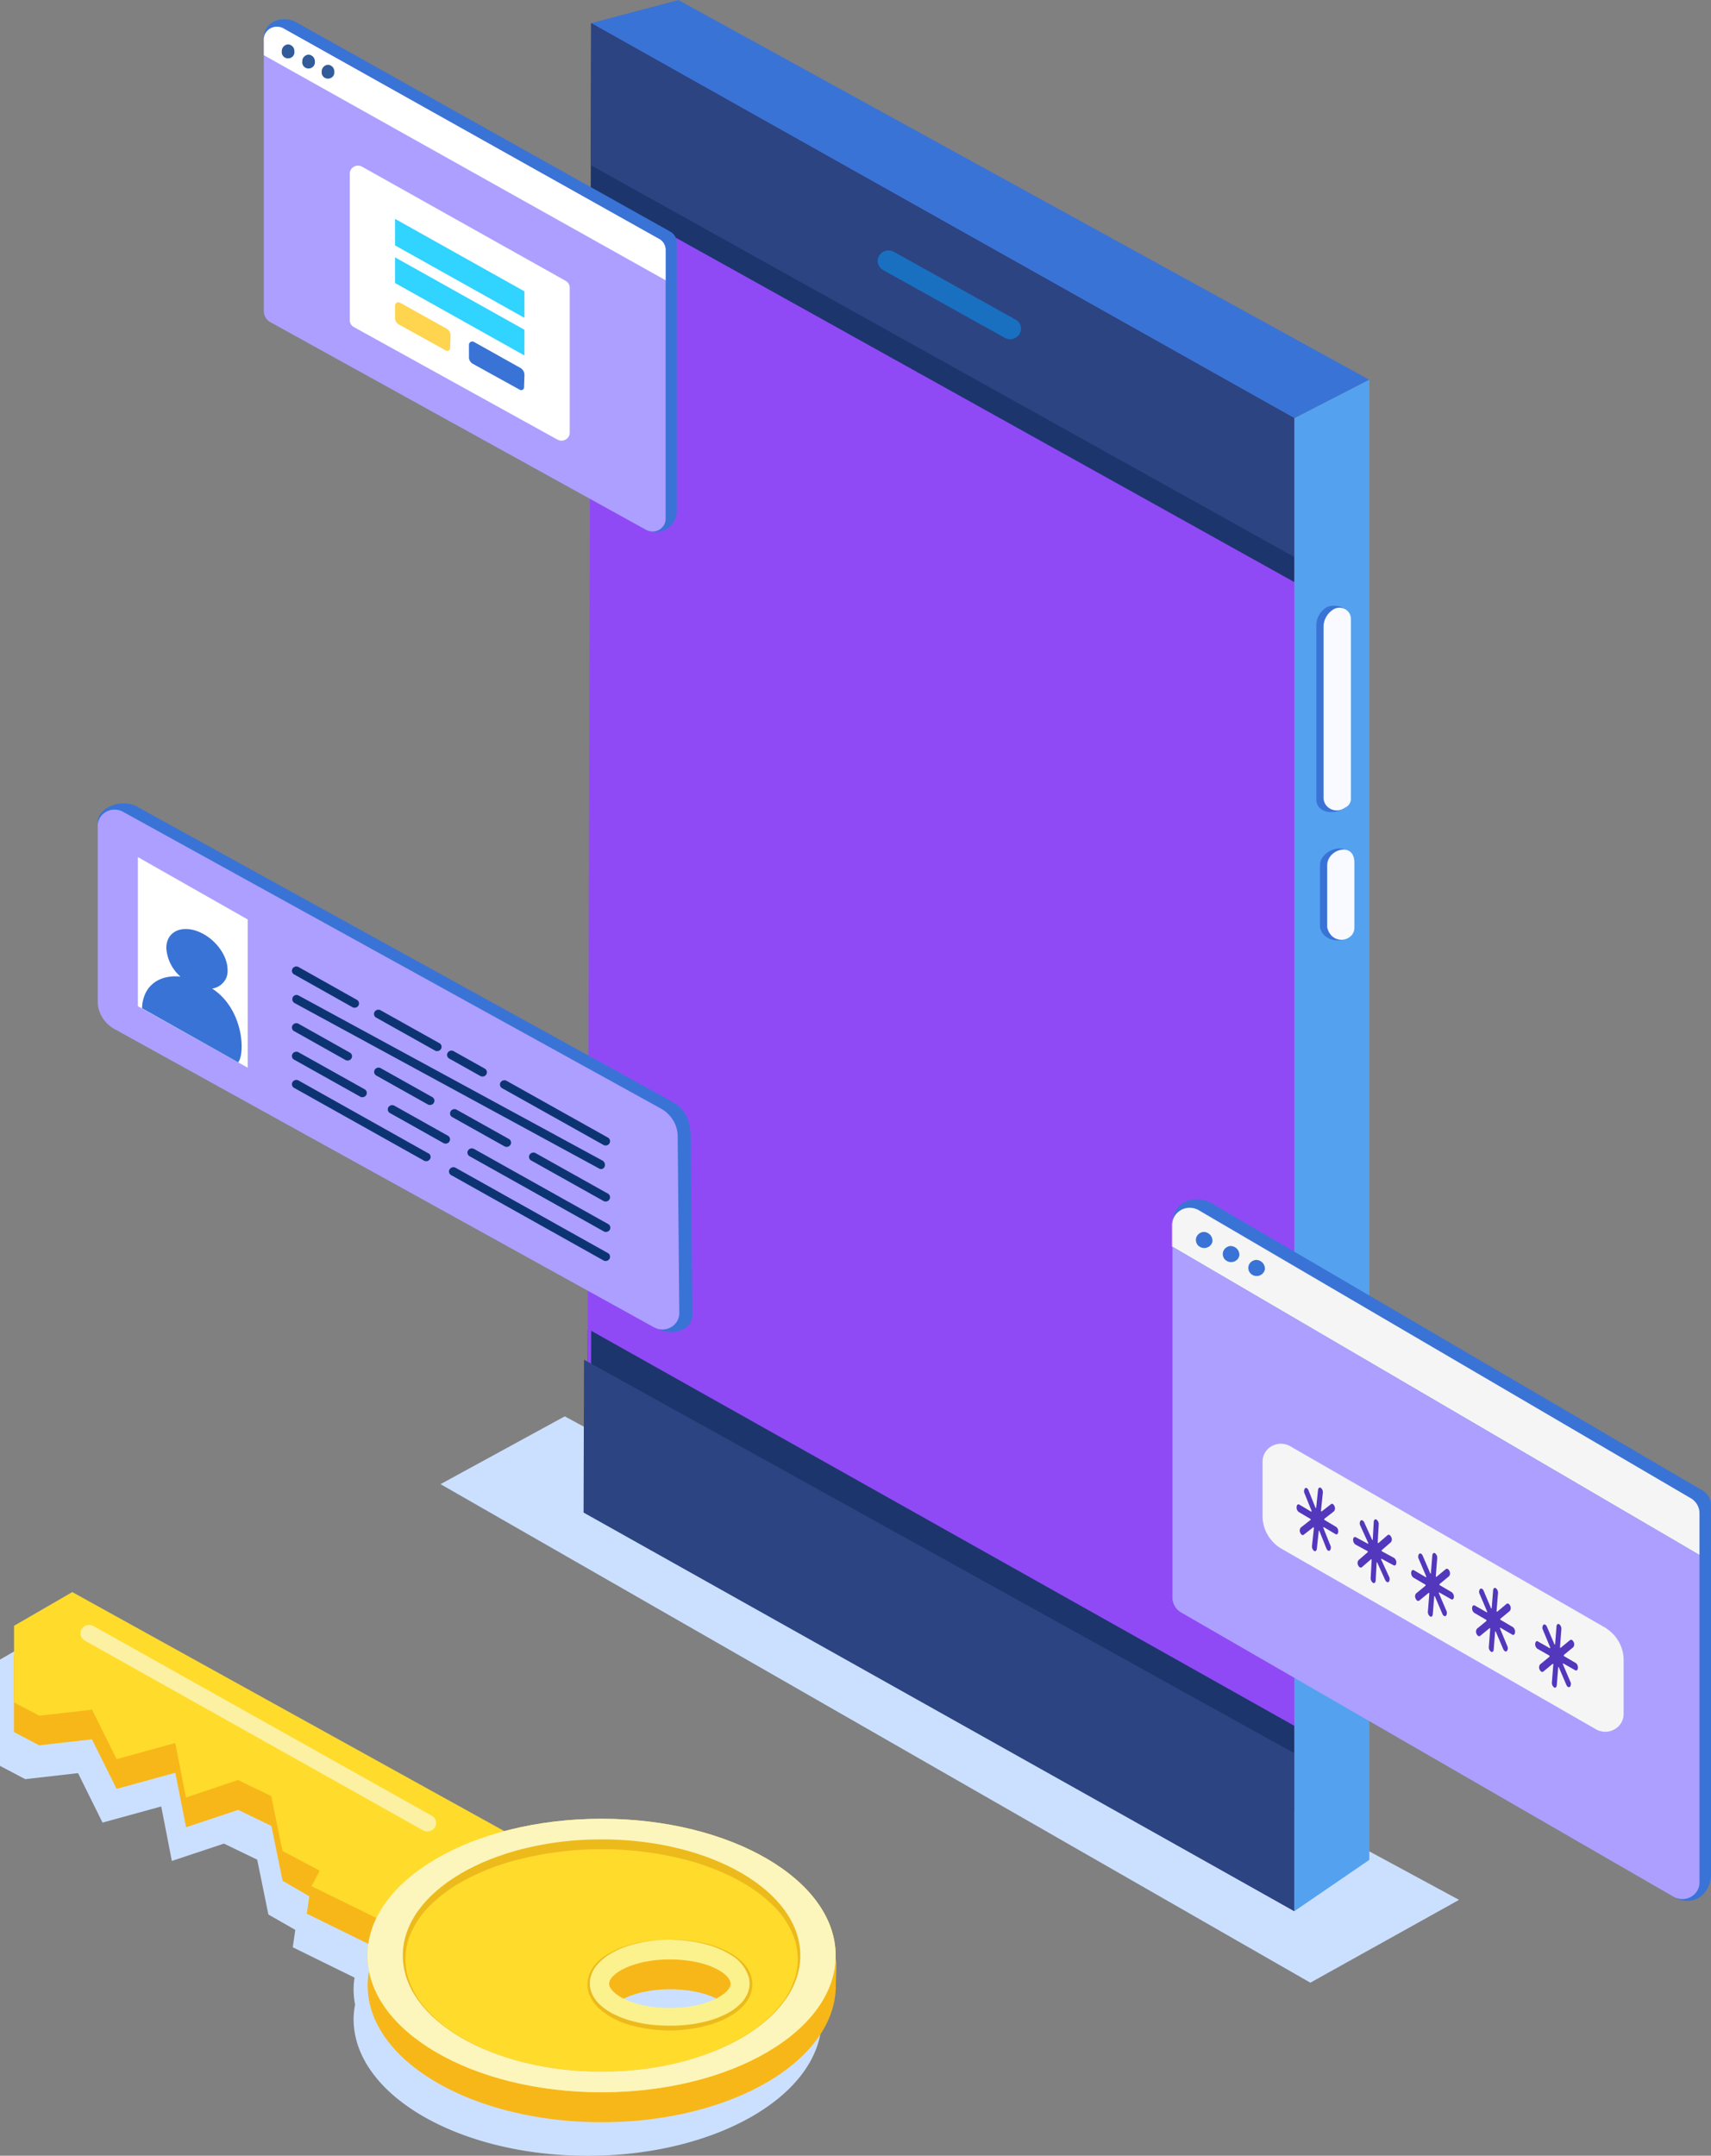 <svg width="127" height="160" fill="none" xmlns="http://www.w3.org/2000/svg"><rect width="100%" height="100%" fill="#808080" stroke="none"/><g clip-path="url(#clip0)"><path d="M50.96 100.752a1.027 1.027 0 00-.57.014.985.985 0 00-.467.318.921.921 0 00-.079 1.052.97.97 0 00.414.379 1.01 1.01 0 001.085-.131.945.945 0 00.333-.835.944.944 0 00-.372-.631.989.989 0 00-.343-.166z" fill="#FF9FC4"/><path d="M48.686 150.136a7.772 7.772 0 013.475.709 8.67 8.67 0 01-3.461.718 8.67 8.67 0 01-3.462-.718 7.74 7.74 0 013.448-.709zm12.296-2.196v-.289c0-5.607-7.778-10.152-17.374-10.152a28.177 28.177 0 00-7.218.917L4.314 120.674 0 123.177v7.887l1.871.987 3.921-.449 1.818 3.672 4.357-1.197.789 4.045 3.865-1.289 2.47 1.192.83 4.07 1.998 1.142-.19 1.29 4.587 2.253a5.98 5.98 0 00-.07.876c.002.378.039.755.11 1.127a5.979 5.979 0 00-.11 1.072c0 5.605 7.779 10.15 17.375 10.15s17.374-4.545 17.374-10.15c-.013-.66.078-1.639-.013-1.915z" fill="#CBE0FF"/><path d="M44.653 137.189c-2.438-.008-4.865.3-7.218.918L5.36 120.364l-4.325 2.501v5.687l1.872.988 3.918-.446 1.829 3.679 4.356-1.199.802 4.045 3.863-1.289 2.47 1.191.831 4.071 1.986 1.152-.19 1.289 5.183 2.547c-.18.369-.326.752-.435 1.145a6.05 6.05 0 00-.23 1.637c0 5.605 7.778 10.15 17.374 10.15s17.375-4.545 17.375-10.15c0-.652.088-1.634 0-1.91-1.532-4.721-8.91-8.263-17.385-8.263zm5.078 14.066c-2.75 0-4.506-1.072-4.506-1.805 0-.732 1.756-1.804 4.506-1.804 2.794 0 4.51 1.057 4.51 1.804 0 .748-1.762 1.805-4.523 1.805h.013z" fill="#F7B719"/><path d="M42.56 138.744L5.365 118.165l-4.323 2.503v5.685l1.874.988 3.919-.446 1.818 3.671 4.356-1.199.792 4.045 3.862-1.297 2.47 1.191.831 4.071 2.77 1.467-.607 1.152 4.996 2.45.524-.995 4.627 2.454 9.286-5.161z" fill="#FFDB2C"/><path d="M44.653 134.99c-9.596 0-17.375 4.545-17.375 10.15s7.779 10.15 17.375 10.15 17.374-4.545 17.374-10.15-7.78-10.15-17.374-10.15zm5.078 15.19c-3.352 0-5.613-1.315-5.613-2.936 0-1.622 2.272-2.94 5.613-2.94 3.342 0 5.269 1.315 5.269 2.94 0 1.624-1.92 2.936-5.282 2.936h.013z" fill="#FFDB2C"/><path d="M44.653 153.761l.847-.018a25.373 25.373 0 002.387-.198 21.295 21.295 0 003.625-.774 15.938 15.938 0 004.295-2.016 9.833 9.833 0 001.98-1.763 6.147 6.147 0 001.287-2.421 4.847 4.847 0 00-.15-2.805 6.568 6.568 0 00-1.692-2.48c-1.524-1.447-3.582-2.432-5.747-3.094a25.19 25.19 0 00-13.665 0 17.267 17.267 0 00-3.114 1.245c-.964.489-1.85 1.11-2.63 1.843a6.573 6.573 0 00-1.692 2.483 4.84 4.84 0 00-.152 2.803 6.2 6.2 0 001.285 2.418 9.895 9.895 0 001.984 1.766 15.959 15.959 0 004.293 2.016 21.29 21.29 0 003.624.773c1.024.134 1.834.178 2.387.199l.848.023zm0 0h-.85a26.475 26.475 0 01-2.39-.188 23.25 23.25 0 01-3.64-.774 16.73 16.73 0 01-4.36-1.98 10.128 10.128 0 01-2.08-1.784 6.665 6.665 0 01-1.42-2.547 5.3 5.3 0 01-.146-.753 3.094 3.094 0 01-.035-.379v-.386a5.273 5.273 0 01.267-1.547 7.168 7.168 0 011.722-2.761c1.56-1.614 3.68-2.718 5.915-3.437a23.963 23.963 0 0114.095 0c2.234.722 4.354 1.825 5.915 3.437a7.166 7.166 0 011.695 2.748 5.43 5.43 0 01.07 3.073 6.638 6.638 0 01-1.423 2.545 10.142 10.142 0 01-2.077 1.784 16.7 16.7 0 01-4.373 1.985c-1.19.354-2.407.613-3.64.773a26.551 26.551 0 01-2.39.189l-.855.002z" fill="#EDBA1C"/><path d="M49.718 150.523c-3.435 0-6.025-1.41-6.025-3.279s2.598-3.282 6.025-3.282c3.427 0 6.028 1.41 6.028 3.282s-2.583 3.279-6.028 3.279zm0-5.094c-2.75 0-4.507 1.075-4.507 1.805 0 .729 1.756 1.804 4.507 1.804 2.75 0 4.51-1.075 4.51-1.804 0-.73-1.709-1.805-4.51-1.805z" fill="#FBF28E"/><path d="M49.718 143.962h.34a10.9 10.9 0 012.432.314 7.17 7.17 0 011.788.722c.323.184.617.412.872.678.286.286.496.636.609 1.019.061.2.09.407.085.616 0 .1 0 .201-.026.304l-.078.322c-.15.417-.4.793-.73 1.099a4.561 4.561 0 01-1.125.773c-.42.211-.861.379-1.318.5-.926.256-1.885.39-2.849.397a11.162 11.162 0 01-2.836-.376 5.698 5.698 0 01-2.446-1.289 2.831 2.831 0 01-.727-1.098 2.095 2.095 0 01-.021-1.241 2.41 2.41 0 01.601-1.015c.255-.266.548-.495.871-.678a7.038 7.038 0 011.791-.722c.483-.124.974-.21 1.47-.258.412-.039.738-.059.96-.057l.337-.01zm0 0l-.342.013a10.511 10.511 0 00-2.42.35 6.501 6.501 0 00-1.755.753 3.88 3.88 0 00-.824.691 2.24 2.24 0 00-.534.97 1.91 1.91 0 00.058 1.139c.153.376.396.712.709.98a4.2 4.2 0 001.085.696c.404.194.828.348 1.264.459.444.12.898.206 1.356.258.464.049.93.074 1.398.074a10.75 10.75 0 002.745-.325 7.09 7.09 0 001.264-.458 4.265 4.265 0 001.088-.697c.312-.27.554-.606.708-.982l.08-.273c.02-.098.025-.201.035-.302a1.828 1.828 0 00-.056-.562 2.928 2.928 0 00-1.35-1.663 6.554 6.554 0 00-1.758-.752 10.17 10.17 0 00-1.46-.281c-.412-.044-.738-.07-.96-.07l-.331-.018z" fill="#EDBA1C"/><path d="M44.653 134.99c-9.596 0-17.375 4.545-17.375 10.15s7.779 10.15 17.375 10.15 17.374-4.545 17.374-10.15-7.78-10.15-17.374-10.15zm0 18.771c-8.15 0-14.755-3.867-14.755-8.621 0-4.754 6.605-8.621 14.755-8.621s14.752 3.867 14.752 8.621c0 4.754-6.605 8.621-14.752 8.621z" fill="#FCF6BC"/><path d="M6.065 120.913a.607.607 0 00-.066.475c.044.16.152.297.301.381l25.095 14.074a.673.673 0 00.492.065.636.636 0 00.477-.523.602.602 0 00-.128-.462.637.637 0 00-.19-.16L6.95 120.691a.668.668 0 00-.49-.065.64.64 0 00-.395.287z" fill="#FCF1A2"/><path d="M32.699 110.155l64.561 37.001 11.037-6.146-66.379-35.887-9.22 5.032z" fill="#CBE0FF"/><path d="M43.583 112.264l52.493 29.584v-13.927L43.621 98.724l-.038 13.54z" fill="#2C4482"/><path d="M43.583 112.264l52.493 29.584V31.043L43.88 1.72l-.297 110.544z" fill="#8F4AF6"/><path d="M101.638 28.186l-5.562 2.857L43.88 1.72 50.351 0l51.287 28.186z" fill="#3A73D6"/><path d="M96.076 31.043L43.88 1.72l-.032 12.41 52.228 29.074v-12.16z" fill="#1D356D"/><path d="M96.076 31.043L43.88 1.72l-.027 10.542 52.223 29.08V31.044z" fill="#2C4482"/><path d="M96.076 128.093L43.88 98.77l-.032 12.414 52.228 29.073v-12.164z" fill="#1D356D"/><path d="M43.316 112.264l52.76 29.584V130.13l-52.728-29.213-.032 11.347z" fill="#2C4482"/><path d="M96.076 141.848l5.562-3.806V28.186l-5.562 2.857v110.805z" fill="#54A2EF"/><path d="M99.864 59.812l-.33.286c-.927.451-1.83 0-1.83-.73V46.406c0-.253.063-.502.183-.726.12-.224.295-.418.51-.563.56-.382 1.734-.057 1.734.613l-.41 13.731c0 .253.362.22.143.35z" fill="#3A73D6"/><path d="M99.906 59.905l-.2.113a1 1 0 01-.975.005.957.957 0 01-.358-.342.913.913 0 01-.132-.47V46.524c0-.25.064-.495.185-.716.12-.22.294-.41.507-.552a.867.867 0 01.883-.057c.138.07.254.175.334.305a.8.8 0 01.12.427v13.365a.675.675 0 01-.096.352.703.703 0 01-.268.257z" fill="#F8FAFF"/><path d="M97.974 68.836v-4.61c0-1.217 2.285-1.916 2.285-.353l.142 5.081c0 1.026-2.082 1.256-2.427-.118z" fill="#3A73D6"/><path d="M98.511 68.835v-4.61c0-1.216 2.018-1.778 2.018-.216v4.852c0 1.024-1.673 1.348-2.018-.026z" fill="#F8FAFF"/><path d="M74.577 25.072l-9.024-5.027a.793.793 0 01-.378-.471.747.747 0 01.081-.591.783.783 0 01.49-.366.832.832 0 01.614.08l9.019 5.022a.764.764 0 01.399.775.782.782 0 01-.307.518.812.812 0 01-.596.157.822.822 0 01-.298-.097z" fill="#1970C1"/><path d="M87.883 117.979l-.802-27.405c0-.99 1.083-2.011 2.719-1.346l36.572 21.398c.195.117.356.28.467.475.111.194.169.412.166.634v27.351c0 1.521-1.374 2.534-2.758 1.702L88.522 119.09a1.306 1.306 0 01-.471-.474 1.253 1.253 0 01-.168-.637z" fill="#3A73D6"/><path d="M87.028 118.567c-.002.223.055.442.167.637.112.195.275.358.472.474l36.574 21.11a1.308 1.308 0 001.292-.016c.195-.114.354-.276.461-.469.108-.193.16-.41.151-.629v-24.257L87.028 92.539v26.028z" fill="#AD9FFF"/><path d="M88.94 89.816l36.571 21.398-36.545-21.398a1.36 1.36 0 00-1.318.007c-.2.113-.366.274-.48.468a1.238 1.238 0 00-.175.636v1.609l.032.018V90.94c-.011-.221.04-.441.147-.637a1.25 1.25 0 01.463-.474 1.31 1.31 0 011.304-.013z" fill="#F5F5F5"/><path d="M126.102 111.983a1.265 1.265 0 00-.23-.459 1.262 1.262 0 00-.361-.317L88.939 89.809a1.312 1.312 0 00-1.294.01 1.252 1.252 0 00-.464.468c-.108.193-.161.41-.153.63v1.614l39.117 22.878v-3.094c0-.112-.014-.224-.043-.332z" fill="#F5F5F5"/><path d="M89.995 92.141a.59.59 0 01-.155.299.642.642 0 01-.93-.023.588.588 0 01-.087-.636.606.606 0 01.228-.252.637.637 0 01.332-.094c.178.016.342.1.456.232a.64.64 0 01.156.474zm1.997 1.042a.59.59 0 01-.155.3.641.641 0 01-.931-.02.588.588 0 01-.087-.637.605.605 0 01.228-.252.637.637 0 01.332-.094.688.688 0 01.456.23.64.64 0 01.157.473zm1.895 1.034a.59.59 0 01-.156.299.642.642 0 01-.643.163.62.62 0 01-.287-.187.587.587 0 01-.086-.636.607.607 0 01.227-.25.638.638 0 01.333-.095.685.685 0 01.457.231c.115.132.17.303.155.475z" fill="#3A73D6"/><path d="M118.478 128.359l-23.35-13.406a2.88 2.88 0 01-1.04-1.043 2.754 2.754 0 01-.372-1.401v-3.994a1.273 1.273 0 01.163-.67c.115-.206.285-.378.493-.499a1.398 1.398 0 011.378-.017l23.357 13.455a2.9 2.9 0 011.036 1.043c.246.428.374.91.37 1.399v3.944c.009.234-.047.466-.162.672a1.344 1.344 0 01-.493.5 1.401 1.401 0 01-1.38.017z" fill="#F5F5F5"/><path d="M99.182 113.331l-.866-.516a.07.07 0 01-.024-.042.069.069 0 01.01-.048l.712-.554a.36.36 0 00.037-.382c-.059-.147-.171-.216-.251-.152l-.7.544c-.022.016-.051-.023-.049-.064l.137-1.31a.415.415 0 00-.15-.379c-.099-.059-.19.013-.206.16l-.139 1.312c0 .041-.037.041-.053 0l-.516-1.289c-.059-.147-.174-.217-.254-.152a.359.359 0 00-.04.381l.518 1.29c.014.041 0 .079-.03.064l-.868-.516c-.099-.062-.192 0-.208.16a.422.422 0 00.152.379l.869.516c.024.015.034.072 0 .087l-.711.557a.358.358 0 00-.04.382c.058.147.173.216.254.152l.71-.554c.022-.016.051.023.049.062l-.14 1.312a.425.425 0 00.153.379c.099.059.19-.013.206-.163l.139-1.309c0-.042.037-.042.053 0l.516 1.289c.06.149.174.216.254.154a.353.353 0 00.04-.381l-.518-1.289c-.016-.041 0-.083.03-.065l.868.516c.099.059.192-.013.206-.162a.417.417 0 00-.15-.369zm4.288 2.295l-.893-.485a.063.063 0 01-.026-.041.058.058 0 01.01-.046l.681-.591a.347.347 0 00.022-.381c-.067-.147-.182-.209-.268-.142l-.684.59c-.019.018-.051-.02-.051-.062l.075-1.315a.409.409 0 00-.037-.206.437.437 0 00-.134-.165c-.101-.054-.19.021-.198.17l-.072 1.318c0 .041-.037.044-.053 0l-.58-1.274c-.067-.144-.185-.206-.268-.139a.358.358 0 00-.021.382l.58 1.273c.019.039 0 .08-.024.065l-.893-.483c-.101-.054-.192.024-.2.173a.427.427 0 00.171.369l.893.485a.064.064 0 01.026.04.065.065 0 01-.01.047l-.682.591a.352.352 0 00-.021.384c.066.144.181.206.267.139l.681-.588c.022-.018.054.018.051.059l-.072 1.315a.41.41 0 00.037.207c.03.065.076.121.134.165.102.054.19-.021.198-.171l.072-1.317c0-.041.038-.044.054 0l.58 1.274c.066.144.184.208.267.141a.36.36 0 00.021-.384l-.58-1.266c-.018-.038 0-.08.024-.064l.893.482c.102.054.193-.021.201-.173a.42.42 0 00-.171-.376zm4.274 2.541l-.882-.515a.066.066 0 01-.018-.045c0-.017.006-.033.018-.045l.695-.573a.359.359 0 00.029-.384c-.062-.144-.176-.211-.267-.147l-.695.575c-.022.018-.054-.023-.051-.062l.104-1.315a.421.421 0 00-.16-.373c-.102-.06-.19.015-.203.165l-.105 1.314c0 .042-.034.042-.053 0l-.551-1.289c-.061-.147-.176-.214-.267-.147a.358.358 0 00-.029.382l.55 1.289c.016.039 0 .08-.027.064l-.882-.515c-.101-.057-.189.018-.203.167a.437.437 0 00.161.377l.882.515a.073.073 0 01.025.043.069.069 0 01-.009.048l-.698.572a.346.346 0 00-.029.382c.061.147.176.214.267.147l.695-.573c.021-.018.053.021.051.062l-.105 1.315a.416.416 0 00.161.374c.099.056.19-.018.203-.168l.102-1.315c0-.038.037-.041.056 0l.55 1.289c.062.147.177.212.268.147a.362.362 0 00.029-.381l-.551-1.289c-.016-.039 0-.08.027-.065l.882.503c.102.057.193-.018.203-.168a.418.418 0 00-.041-.2.447.447 0 00-.132-.161zm4.522 2.579l-.882-.516c-.026-.015-.037-.072-.016-.087l.698-.575a.359.359 0 00.029-.382c-.064-.147-.179-.211-.267-.147l-.695.585c-.021.019-.051-.02-.048-.061l.104-1.315a.416.416 0 00-.032-.206.439.439 0 00-.128-.168c-.102-.057-.193.018-.203.168l-.105 1.314c0 .039-.037.042-.053 0l-.54-1.278c-.061-.147-.176-.212-.267-.147a.352.352 0 00-.03.384l.548 1.289c.019.039 0 .08-.026.064l-.88-.502c-.101-.057-.192.018-.203.167a.408.408 0 00.16.374l.88.516a.069.069 0 01.016.09l-.695.572a.352.352 0 00-.072.188.35.35 0 00.04.196c.064.147.179.212.267.147l.698-.572c.021-.018.05.021.048.059l-.102 1.315a.41.41 0 00.161.374c.099.059.189-.016.2-.165l.104-1.315c0-.041.038-.041.054 0l.55 1.289c.065.144.18.211.268.147a.353.353 0 00.029-.384l-.534-1.289c-.019-.039 0-.08.026-.065l.882.516c.099.057.19-.018.201-.168a.417.417 0 00-.185-.412zm4.708 2.691l-.88-.515a.069.069 0 01-.025-.042.067.067 0 01.009-.048l.695-.573a.356.356 0 00.032-.384c-.064-.144-.179-.211-.267-.147l-.698.575c-.021.018-.051-.021-.048-.062l.102-1.315a.417.417 0 00-.161-.373c-.099-.06-.19.015-.2.165l-.104 1.314c0 .042-.038.042-.054 0l-.551-1.289c-.061-.147-.179-.214-.267-.147a.352.352 0 00-.029.382l.534 1.289c.019.039 0 .08-.026.064l-.883-.502c-.098-.06-.189.015-.2.165a.414.414 0 00.16.376l.88.503a.073.073 0 01.025.042.067.067 0 01-.009.048l-.695.572a.356.356 0 00-.032.385c.064.144.179.211.267.147l.698-.575c.021-.018.051.023.048.062l-.104 1.314a.431.431 0 00.16.374c.102.057.192-.018.203-.167l.104-1.313c0-.041.038-.043.054 0l.551 1.289c.061.147.179.214.267.147a.346.346 0 00.029-.381l-.548-1.289c-.018-.039 0-.08.027-.065l.882.503c.099.059.19-.015.201-.165a.422.422 0 00-.147-.364z" fill="#5337BC"/><path d="M50.1 17.53a.962.962 0 00-.353-.342L21.867 1.583c-1.2-.47-2.282.16-2.282 1.237l.826.748V22.57a.91.91 0 00.13.47c.086.142.209.26.357.342l27.053 15.94a1.626 1.626 0 001.525-.063c.228-.134.417-.322.549-.546a1.48 1.48 0 00.206-.734V18.008a.911.911 0 00-.13-.477z" fill="#3A73D6"/><path d="M48.916 17.73L21.042 2.11a.998.998 0 00-.971 0 .954.954 0 00-.356.342.911.911 0 00-.13.468v20.181c0 .165.046.327.132.47.086.142.209.26.357.343l27.877 15.409a.997.997 0 00.97-.001.958.958 0 00.355-.343.91.91 0 00.13-.468V18.539a.908.908 0 00-.132-.468.952.952 0 00-.358-.341z" fill="#AD9FFF"/><path d="M41.985 20.844L26.88 12.375a.628.628 0 00-.615 0 .6.6 0 00-.223.218.572.572 0 00-.079.298v10.872a.568.568 0 00.08.298c.055.09.133.166.227.217l15.103 8.348a.627.627 0 00.612-.001.599.599 0 00.223-.218.572.572 0 00.079-.296V21.352a.571.571 0 00-.08-.293.6.6 0 00-.222-.215zm6.931-3.114L21.042 2.11a.998.998 0 00-.971 0 .954.954 0 00-.356.342.911.911 0 00-.13.468v1.178l29.82 16.704v-2.264a.908.908 0 00-.131-.468.952.952 0 00-.358-.341z" fill="#fff"/><path d="M21.384 3.295a.51.51 0 00-.343.165.474.474 0 00-.122.35.438.438 0 00.108.365.47.47 0 00.357.157.486.486 0 00.357-.157.45.45 0 00.108-.364.474.474 0 00-.122-.35.51.51 0 00-.343-.166zm1.518.76a.512.512 0 00-.342.166.476.476 0 00-.123.35.44.44 0 00.113.358.47.47 0 00.354.155.485.485 0 00.353-.155.45.45 0 00.113-.358.477.477 0 00-.124-.35.512.512 0 00-.344-.166zm1.446.753a.512.512 0 00-.343.165.477.477 0 00-.124.35.44.44 0 00.112.36.47.47 0 00.354.154.485.485 0 00.354-.155.451.451 0 00.113-.358.477.477 0 00-.124-.35.512.512 0 00-.342-.166z" fill="#315C99"/><path opacity=".99" d="M33.145 24.392l-3.448-1.924a.257.257 0 00-.25 0 .244.244 0 00-.091.088.234.234 0 00-.033.121v.93c0 .098.026.194.077.278a.56.56 0 00.212.202l3.49 1.931a.214.214 0 00.28-.07.196.196 0 00.03-.097l.03-.923a.577.577 0 00-.072-.307.605.605 0 00-.225-.23z" fill="#FFD44D"/><path d="M38.617 27.302l-3.435-1.923a.254.254 0 00-.341.088.234.234 0 00-.033.12v.932c0 .097.026.193.077.277a.57.57 0 00.209.205l3.49 1.928a.214.214 0 00.283-.07.195.195 0 00.03-.098l.03-.92a.581.581 0 00-.078-.31.61.61 0 00-.232-.229z" fill="#3A73D6"/><path d="M29.323 18.214l9.604 5.376v-1.965l-9.604-5.38v1.97zm0 2.792l9.604 5.378v-1.908l-9.604-5.375v1.905z" fill="#31D3FF"/><path d="M51.271 84.702c0-.874-.024-2.081-1.208-2.836L10.008 59.779c-1.289-.498-2.756.289-2.756 1.243v13.367c.099.57.706 1.645 1.494 2.08l40.17 22.193c.86.477 2.48.16 2.48-1.111l-.125-12.85z" fill="#3A73D6"/><path d="M7.252 61.3v13.014c.002.419.118.83.337 1.192.219.362.532.662.908.87L48.55 98.518a1.29 1.29 0 001.252-.01c.19-.106.347-.26.455-.444.109-.184.165-.393.164-.605l-.12-13.117a2.33 2.33 0 00-.338-1.192 2.441 2.441 0 00-.908-.871L9.128 60.251a1.289 1.289 0 00-1.251.003c-.19.106-.348.259-.458.442-.11.184-.167.392-.167.604z" fill="#AD9FFF"/><path d="M10.235 74.68l8.153 4.566V68.245l-8.153-4.63V74.68z" fill="#fff"/><path d="M26.508 74.218l-4.322-2.428a.334.334 0 00-.26-.05.336.336 0 00-.213.15.31.31 0 00.144.446l4.323 2.429a.34.34 0 00.238.016.327.327 0 00.186-.144.307.307 0 00.037-.227.316.316 0 00-.133-.192zm6.079 3.192l-4.336-2.426a.336.336 0 00-.248-.032.326.326 0 00-.198.146.305.305 0 00-.034.239c.022.08.076.15.151.191l4.336 2.429a.335.335 0 00.473-.1.31.31 0 00-.144-.447zm3.408 1.91l-2.342-1.312a.34.34 0 00-.238-.016.327.327 0 00-.186.144.307.307 0 00-.037.227.317.317 0 00.132.192l2.34 1.312a.34.34 0 00.241.022.327.327 0 00.192-.144.308.308 0 00.036-.232.318.318 0 00-.138-.193zm9.147 5.123l-7.562-4.236a.34.34 0 00-.238-.015.327.327 0 00-.187.143.308.308 0 00.096.419l7.562 4.236a.34.34 0 00.238.016.326.326 0 00.186-.144.307.307 0 00.037-.227.317.317 0 00-.132-.192zm-.436 1.689L22.16 73.886a.315.315 0 00-.23-.03.304.304 0 00-.184.136.326.326 0 00.128.461l22.608 12.282a.274.274 0 00.372-.1.36.36 0 00.034-.28.374.374 0 00-.18-.223zM25.99 78.137L22.186 76a.335.335 0 00-.473.1.309.309 0 00.144.446l3.804 2.138a.34.34 0 00.238.016.327.327 0 00.186-.144.308.308 0 00-.095-.419zm1.082 2.713l-4.886-2.733a.335.335 0 00-.473.1.31.31 0 00.144.446l4.9 2.743a.34.34 0 00.238.016.327.327 0 00.186-.144.307.307 0 00.037-.227.317.317 0 00-.132-.191l-.014-.01zm4.737 4.759l-9.623-5.399a.335.335 0 00-.473.1.31.31 0 00.144.447l9.636 5.398a.34.34 0 00.238.016.326.326 0 00.187-.143.306.306 0 00.037-.228.317.317 0 00-.133-.191h-.013zm.296-4.172l-3.817-2.14a.335.335 0 00-.382.004.322.322 0 00-.133.22.305.305 0 00.079.244c.03.033.067.06.108.079l3.817 2.14a.34.34 0 00.238.015.327.327 0 00.186-.143.307.307 0 00.037-.227.317.317 0 00-.133-.192zm1.158 2.867l-4.01-2.25a.34.34 0 00-.238-.016.327.327 0 00-.186.143.307.307 0 00-.037.228.317.317 0 00.133.191l4.01 2.25a.34.34 0 00.237.017.327.327 0 00.187-.144.307.307 0 00.036-.227.317.317 0 00-.132-.192zm4.531.242l-3.919-2.194a.34.34 0 00-.238-.015.327.327 0 00-.186.143.308.308 0 00.095.419l3.919 2.194a.34.34 0 00.238.016.326.326 0 00.186-.144.306.306 0 00.037-.227.317.317 0 00-.132-.192zm7.348 4.056l-5.405-3.027a.34.34 0 00-.238-.016.327.327 0 00-.187.144.308.308 0 00.096.419l5.405 3.026a.34.34 0 00.238.016.327.327 0 00.186-.143.307.307 0 00.037-.228.317.317 0 00-.132-.191zm0 2.248l-9.955-5.576a.336.336 0 00-.446.113.306.306 0 00.118.43l9.954 5.577a.336.336 0 00.446-.113.306.306 0 00-.022-.35.325.325 0 00-.095-.08zm0 2.166l-11.296-6.327a.336.336 0 00-.473.1.31.31 0 00.144.446l11.296 6.327a.34.34 0 00.238.016.326.326 0 00.186-.144.307.307 0 00.037-.227.317.317 0 00-.132-.191z" fill="#0D3472"/><path d="M15.747 73.373c.337-.05.642-.221.854-.479.212-.257.315-.583.29-.91 0-1.142-1.019-2.434-2.275-2.88-1.256-.446-2.272.118-2.272 1.26a3.082 3.082 0 001.05 2.12c-1.125-.114-2.09.276-2.563 1.17a2.674 2.674 0 00-.286 1.181l7.137 4.014c.54-.72.366-3.99-1.935-5.476z" fill="#3A73D6"/></g><defs><clipPath id="clip0"><path fill="#fff" d="M0 0h127v160H0z"/></clipPath></defs></svg>